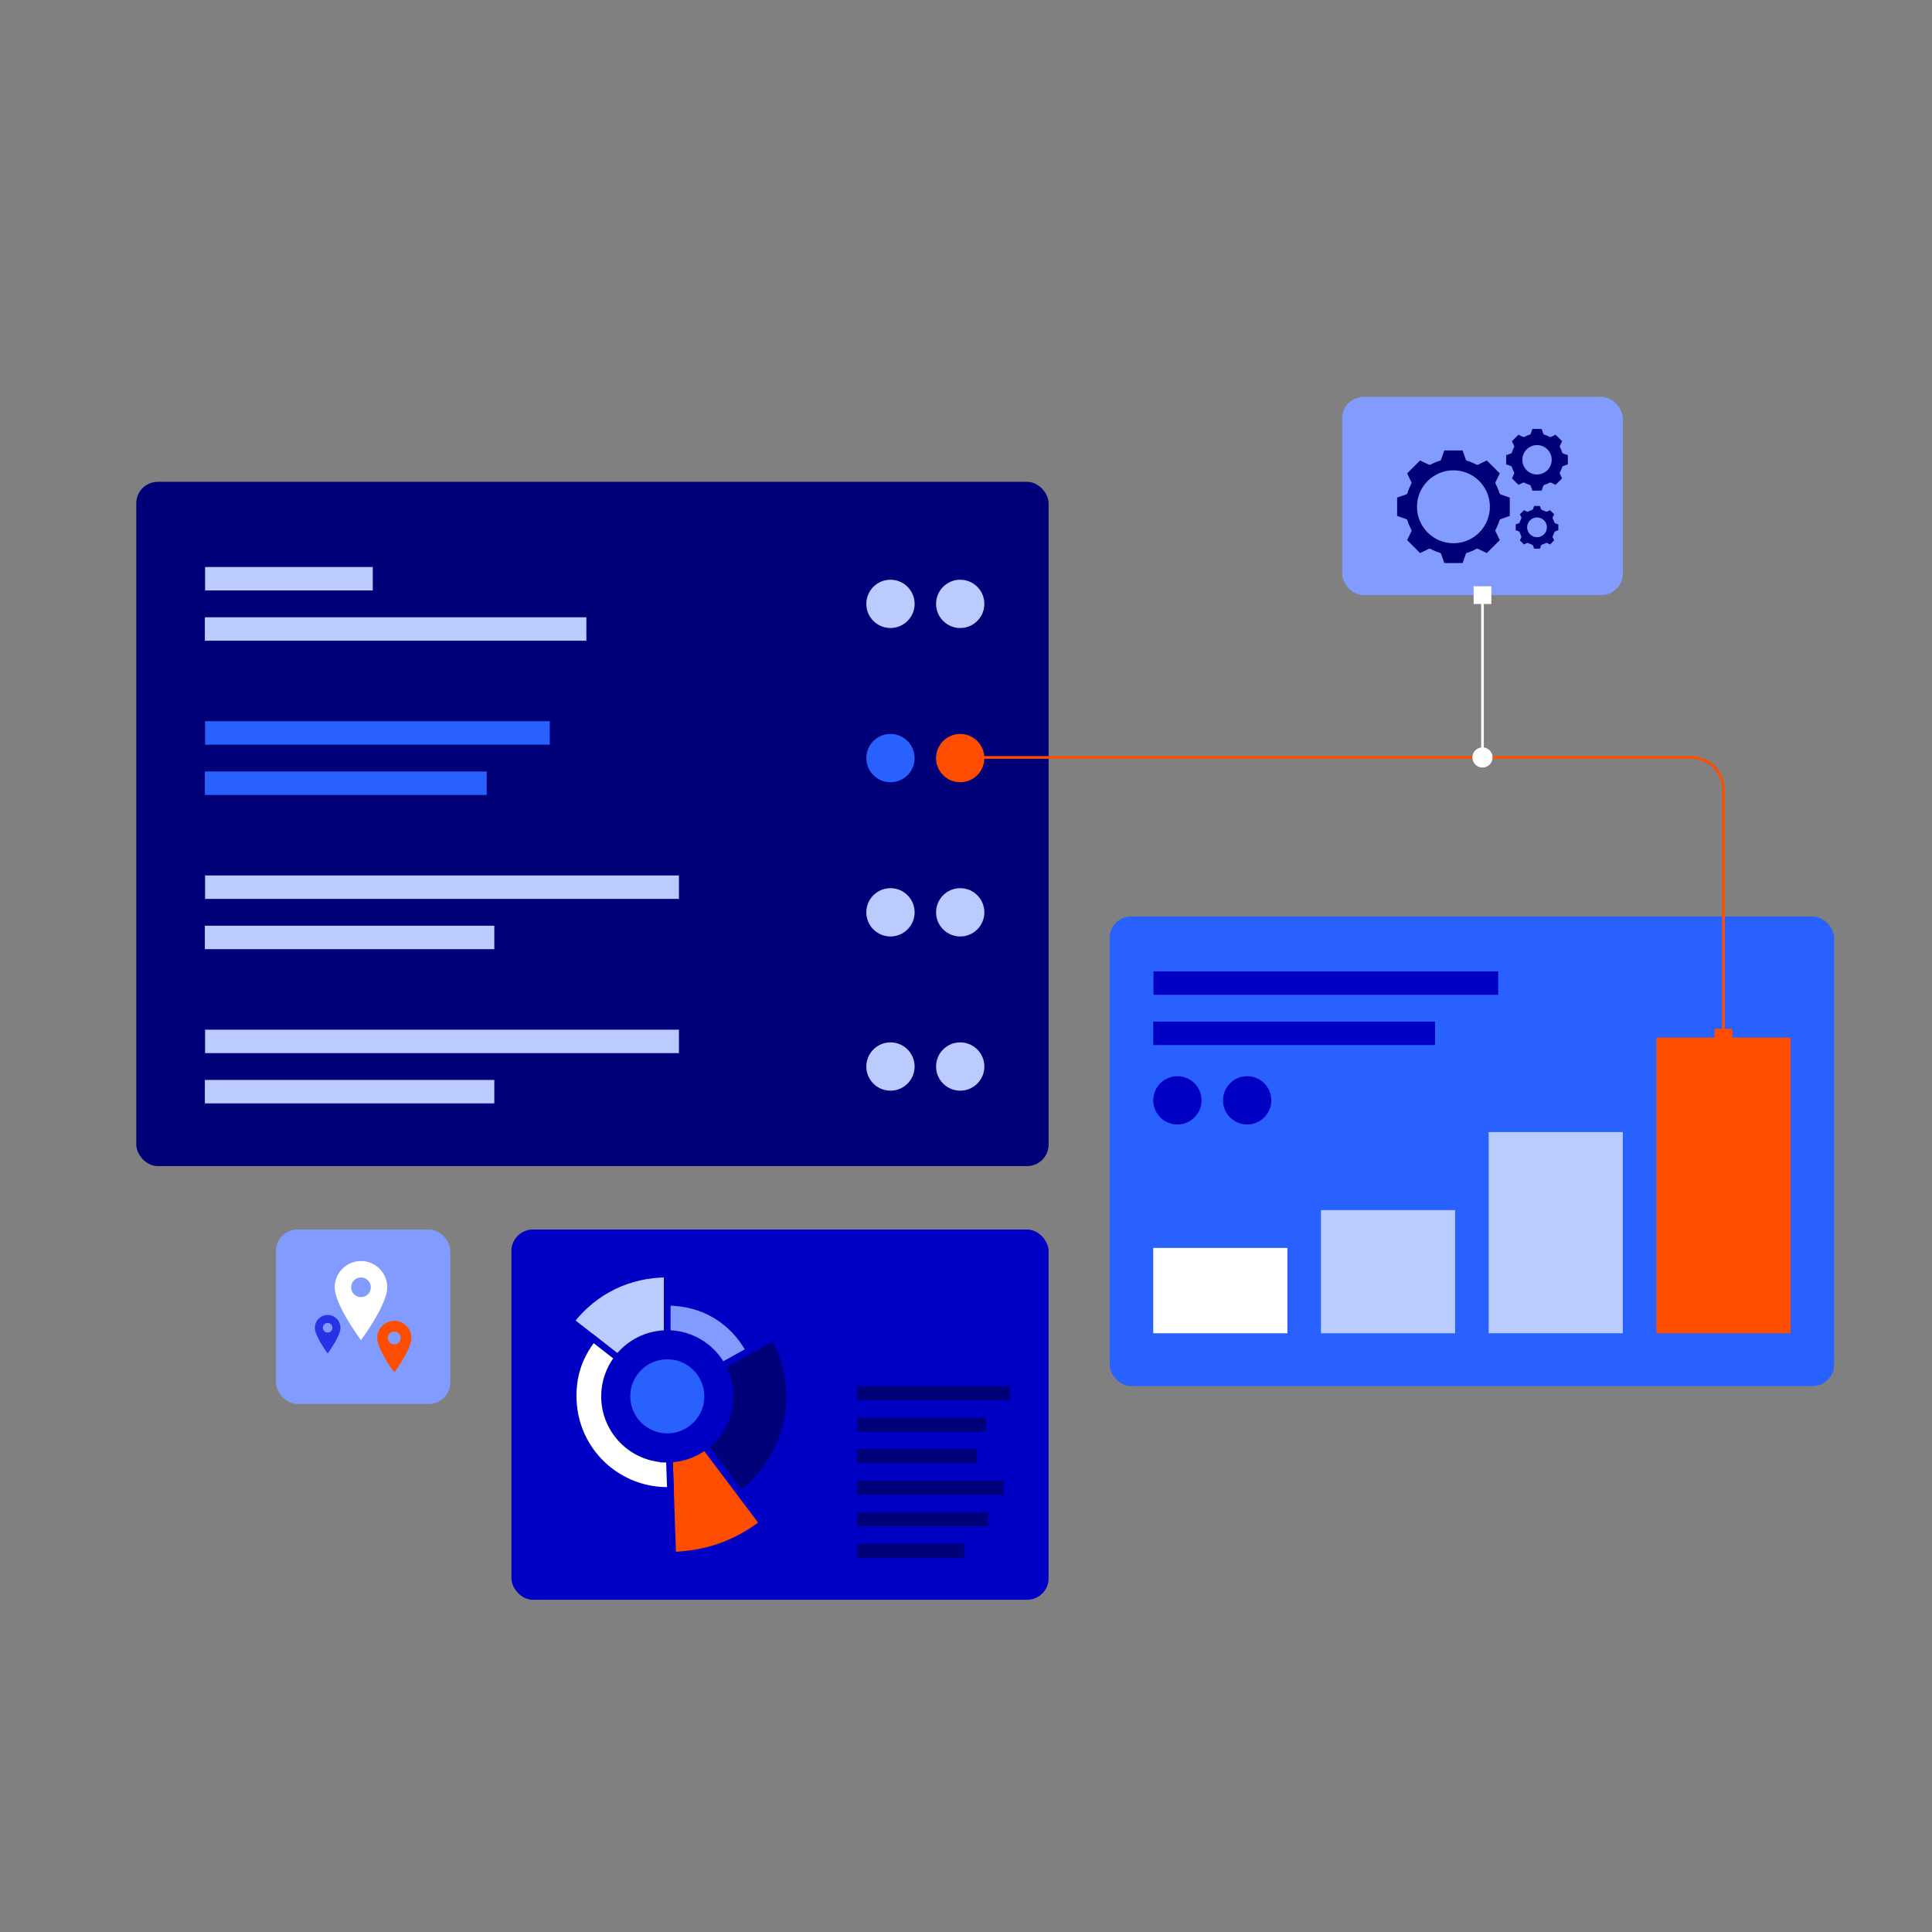 <?xml version="1.0" encoding="UTF-8"?><svg id="uuid-03cfb7a0-abc6-437c-9638-9ad104931b7c" xmlns="http://www.w3.org/2000/svg" viewBox="0 0 1440 1440"><rect x="0" y="0" width="1440" height="1440" fill="#808080" stroke="none"/><defs><style>.uuid-12e168d0-6d20-4b0a-a019-029d44e01b58,.uuid-7eb4b8a1-8e39-4f44-8756-1162aa40f26b,.uuid-65b6d19c-44f8-4cce-a33d-887a4eb87016,.uuid-15b089a9-8240-433a-af5e-b91c10350d4d,.uuid-07673c99-71f4-4955-bbd9-9d75a242e366,.uuid-3a7fcb56-3291-44f9-9ad0-d85b1f6d8b8b,.uuid-6814190a-6e09-4ac7-9028-34de50194765,.uuid-7df2a53a-ff80-44e8-9310-ffd97a2e1ea6{stroke-miterlimit:10;}.uuid-12e168d0-6d20-4b0a-a019-029d44e01b58,.uuid-65b6d19c-44f8-4cce-a33d-887a4eb87016,.uuid-07673c99-71f4-4955-bbd9-9d75a242e366,.uuid-3a7fcb56-3291-44f9-9ad0-d85b1f6d8b8b,.uuid-6814190a-6e09-4ac7-9028-34de50194765,.uuid-7df2a53a-ff80-44e8-9310-ffd97a2e1ea6{stroke:#0000c5;stroke-width:5px;}.uuid-12e168d0-6d20-4b0a-a019-029d44e01b58,.uuid-431a8c50-ccf5-46f9-bf0e-899b698896a2{fill:#819bff;}.uuid-7eb4b8a1-8e39-4f44-8756-1162aa40f26b{stroke:#fff;}.uuid-7eb4b8a1-8e39-4f44-8756-1162aa40f26b,.uuid-15b089a9-8240-433a-af5e-b91c10350d4d{fill:none;stroke-width:2px;}.uuid-65b6d19c-44f8-4cce-a33d-887a4eb87016,.uuid-bedbd86b-ccf4-4f6d-8a87-00bea4bceb4b{fill:#fff;}.uuid-15b089a9-8240-433a-af5e-b91c10350d4d{stroke:#ff4d00;}.uuid-10ff6abf-f2aa-4dff-85bb-ade3b8d88b91,.uuid-5e098cb9-b372-4937-b712-5a703cf1f2cd,.uuid-431a8c50-ccf5-46f9-bf0e-899b698896a2,.uuid-593bc837-c8bc-4ec6-95ad-615d50999cbb,.uuid-134101dd-888c-4f07-a364-53eb642712ce,.uuid-bbe36a22-b666-4116-8f9c-1ab65e810512,.uuid-4659075e-a9b3-4594-9e76-c1227758c221,.uuid-bedbd86b-ccf4-4f6d-8a87-00bea4bceb4b{stroke-width:0px;}.uuid-10ff6abf-f2aa-4dff-85bb-ade3b8d88b91,.uuid-3a7fcb56-3291-44f9-9ad0-d85b1f6d8b8b{fill:#2961ff;}.uuid-5e098cb9-b372-4937-b712-5a703cf1f2cd{fill:#2532e5;}.uuid-593bc837-c8bc-4ec6-95ad-615d50999cbb,.uuid-07673c99-71f4-4955-bbd9-9d75a242e366{fill:#bacbff;}.uuid-134101dd-888c-4f07-a364-53eb642712ce,.uuid-7df2a53a-ff80-44e8-9310-ffd97a2e1ea6{fill:#000078;}.uuid-6814190a-6e09-4ac7-9028-34de50194765,.uuid-bbe36a22-b666-4116-8f9c-1ab65e810512{fill:#ff4d00;}.uuid-4659075e-a9b3-4594-9e76-c1227758c221{fill:#0000c5;}</style></defs><rect class="uuid-10ff6abf-f2aa-4dff-85bb-ade3b8d88b91" x="827.06" y="683.11" width="540" height="350" rx="16" ry="16"/><rect class="uuid-134101dd-888c-4f07-a364-53eb642712ce" x="101.57" y="359.13" width="680" height="510.01" rx="16" ry="16"/><rect class="uuid-4659075e-a9b3-4594-9e76-c1227758c221" x="381.19" y="916.41" width="400.38" height="275.96" rx="16" ry="16"/><rect class="uuid-431a8c50-ccf5-46f9-bf0e-899b698896a2" x="205.65" y="916.41" width="130" height="130" rx="16" ry="16"/><rect class="uuid-593bc837-c8bc-4ec6-95ad-615d50999cbb" x="152.68" y="460.08" width="284.37" height="17.48"/><rect class="uuid-593bc837-c8bc-4ec6-95ad-615d50999cbb" x="152.85" y="422.61" width="125" height="17.48"/><circle class="uuid-593bc837-c8bc-4ec6-95ad-615d50999cbb" cx="663.7" cy="450.09" r="18"/><circle class="uuid-593bc837-c8bc-4ec6-95ad-615d50999cbb" cx="715.69" cy="450.09" r="18"/><rect class="uuid-10ff6abf-f2aa-4dff-85bb-ade3b8d88b91" x="152.68" y="575.03" width="210.06" height="17.48"/><rect class="uuid-10ff6abf-f2aa-4dff-85bb-ade3b8d88b91" x="152.85" y="537.56" width="256.93" height="17.48"/><circle class="uuid-10ff6abf-f2aa-4dff-85bb-ade3b8d88b91" cx="663.7" cy="565.04" r="18"/><circle class="uuid-bbe36a22-b666-4116-8f9c-1ab65e810512" cx="715.69" cy="565.04" r="18"/><rect class="uuid-4659075e-a9b3-4594-9e76-c1227758c221" x="859.56" y="761.45" width="210.06" height="17.48"/><rect class="uuid-4659075e-a9b3-4594-9e76-c1227758c221" x="859.73" y="723.99" width="256.93" height="17.48"/><circle class="uuid-4659075e-a9b3-4594-9e76-c1227758c221" cx="877.56" cy="820.14" r="18"/><circle class="uuid-4659075e-a9b3-4594-9e76-c1227758c221" cx="929.55" cy="820.14" r="18"/><rect class="uuid-593bc837-c8bc-4ec6-95ad-615d50999cbb" x="152.68" y="689.98" width="215.76" height="17.48"/><rect class="uuid-593bc837-c8bc-4ec6-95ad-615d50999cbb" x="152.85" y="652.51" width="353.19" height="17.48"/><circle class="uuid-593bc837-c8bc-4ec6-95ad-615d50999cbb" cx="663.7" cy="679.99" r="18"/><circle class="uuid-593bc837-c8bc-4ec6-95ad-615d50999cbb" cx="715.69" cy="679.99" r="18"/><rect class="uuid-593bc837-c8bc-4ec6-95ad-615d50999cbb" x="152.68" y="804.92" width="215.76" height="17.48"/><rect class="uuid-593bc837-c8bc-4ec6-95ad-615d50999cbb" x="152.85" y="767.46" width="353.19" height="17.48"/><circle class="uuid-593bc837-c8bc-4ec6-95ad-615d50999cbb" cx="663.7" cy="794.93" r="18"/><circle class="uuid-593bc837-c8bc-4ec6-95ad-615d50999cbb" cx="715.69" cy="794.93" r="18"/><rect class="uuid-bbe36a22-b666-4116-8f9c-1ab65e810512" x="1234.56" y="773.37" width="100" height="220.36"/><rect class="uuid-593bc837-c8bc-4ec6-95ad-615d50999cbb" x="1109.56" y="843.77" width="100" height="149.96"/><rect class="uuid-593bc837-c8bc-4ec6-95ad-615d50999cbb" x="984.56" y="901.92" width="100" height="91.82"/><rect class="uuid-bedbd86b-ccf4-4f6d-8a87-00bea4bceb4b" x="859.56" y="930.14" width="100" height="63.6"/><path class="uuid-15b089a9-8240-433a-af5e-b91c10350d4d" d="M715.69,564.57h544.87c13.25,0,24,10.75,24,24v184.8"/><rect class="uuid-bbe36a22-b666-4116-8f9c-1ab65e810512" x="1277.96" y="766.77" width="13.2" height="13.2"/><rect class="uuid-431a8c50-ccf5-46f9-bf0e-899b698896a2" x="1000.36" y="295.83" width="209.2" height="147.74" rx="16" ry="16"/><line class="uuid-7eb4b8a1-8e39-4f44-8756-1162aa40f26b" x1="1104.96" y1="443.57" x2="1104.96" y2="564.57"/><rect class="uuid-bedbd86b-ccf4-4f6d-8a87-00bea4bceb4b" x="1098.36" y="436.97" width="13.2" height="13.2"/><path class="uuid-bedbd86b-ccf4-4f6d-8a87-00bea4bceb4b" d="M1097.44,564.57c0,4.15,3.37,7.52,7.52,7.52s7.52-3.37,7.52-7.52-3.37-7.52-7.52-7.52-7.52,3.37-7.52,7.52Z"/><path class="uuid-07673c99-71f4-4955-bbd9-9d75a242e366" d="M497.29,970.64v-21.04c-28.64,0-54.19,12.46-71.83,35.03l23.97,18.73s0,0,0,0l11.05,8.64c8.55-10.94,21.85-17.99,36.81-18.01v-23.35s-.01,0-.02,0Z"/><circle class="uuid-3a7fcb56-3291-44f9-9ad0-d85b1f6d8b8b" cx="497.36" cy="1040.75" r="30.1"/><path class="uuid-12e168d0-6d20-4b0a-a019-029d44e01b58" d="M497.36,993.98c17.59,0,32.91,9.72,40.89,24.07l20.38-11.29c-12.8-23.1-34.92-36.12-61.33-36.12v23.35s.04,0,.06,0Z"/><path class="uuid-7df2a53a-ff80-44e8-9310-ffd97a2e1ea6" d="M577.01,996.56l-26.49,14.68s0,0,0,0l-12.27,6.8c3.74,6.72,5.88,14.46,5.88,22.7,0,15.28-7.33,28.84-18.66,37.38l8.44,11.21s0,0-.01,0l18.24,24.2c36.59-27.57,47.08-76.92,24.87-116.99Z"/><path class="uuid-6814190a-6e09-4ac7-9028-34de50194765" d="M552.13,1113.56s0,0,.01-.01l-12.65-16.79s0,0,.01,0l-14.03-18.62c-7.43,5.6-16.59,9.02-26.54,9.35l.49,14.02s-.01,0-.02,0l.64,18.22s-.01,0-.02,0l1.38,39.45c25.51-.89,46.79-8.43,67.18-23.79l-16.45-21.83Z"/><path class="uuid-65b6d19c-44f8-4cce-a33d-887a4eb87016" d="M497.36,1087.53c-25.83,0-46.77-20.94-46.77-46.77,0-10.85,3.7-20.83,9.9-28.76l-18.44-14.41c-10.66,13.64-15.43,28.32-14.82,45.62,1.35,38.7,33.82,68.98,72.52,67.63l-.82-23.34c-.52.02-1.05.04-1.58.04Z"/><path class="uuid-134101dd-888c-4f07-a364-53eb642712ce" d="M1118.43,368.48c-.39-.14-.69-.45-.8-.85-.7-2.39-1.69-4.76-2.94-7.05-.2-.36-.21-.8-.03-1.17l3.16-6.58-9.63-9.63-6.58,3.16c-.37.18-.81.17-1.17-.03-2.29-1.25-4.65-2.24-7.04-2.94-.4-.12-.71-.42-.85-.8l-2.42-6.87h-13.62l-2.42,6.87c-.14.39-.45.69-.85.8-2.39.7-4.76,1.69-7.04,2.94-.36.2-.8.21-1.17.03l-6.58-3.16-9.63,9.63,3.16,6.58c.18.37.17.81-.03,1.17-1.25,2.29-2.24,4.66-2.94,7.05-.12.4-.41.71-.8.85l-6.87,2.42v13.62l6.87,2.42c.39.14.69.45.8.85.7,2.39,1.69,4.76,2.94,7.05.2.36.21.8.03,1.17l-3.16,6.58,9.63,9.63,6.58-3.16c.37-.18.81-.17,1.17.03,2.28,1.25,4.66,2.23,7.04,2.93.4.12.71.42.85.8l2.42,6.87h13.62l2.42-6.87c.14-.39.45-.69.85-.8,2.39-.7,4.76-1.69,7.04-2.93.36-.2.8-.21,1.17-.03l6.59,3.16,9.63-9.63-3.16-6.58c-.18-.37-.17-.81.03-1.17,1.25-2.28,2.23-4.65,2.94-7.04.12-.4.41-.71.8-.85l6.87-2.42v-13.62l-6.87-2.42ZM1102.53,396.93c-5.13,5.13-11.96,7.96-19.22,7.96s-14.08-2.83-19.22-7.96c-10.6-10.6-10.6-27.84,0-38.43,5.3-5.3,12.26-7.95,19.22-7.95s13.92,2.65,19.22,7.95c10.6,10.6,10.6,27.84,0,38.43Z"/><path class="uuid-134101dd-888c-4f07-a364-53eb642712ce" d="M1165.12,338.05c-.39-.14-.69-.45-.8-.85-.38-1.3-.92-2.59-1.6-3.84-.2-.36-.21-.8-.03-1.17l1.6-3.33-4.84-4.84-3.33,1.6c-.37.18-.81.17-1.17-.03-1.25-.68-2.54-1.22-3.84-1.6-.4-.12-.71-.42-.85-.8l-1.23-3.48h-6.85l-1.23,3.48c-.14.39-.45.69-.85.8-1.3.38-2.6.92-3.84,1.6-.36.2-.8.21-1.17.03l-3.33-1.6-4.84,4.84,1.6,3.33c.18.37.17.81-.03,1.17-.68,1.25-1.22,2.54-1.6,3.84-.12.4-.42.71-.8.85l-3.48,1.22v6.84l3.48,1.23c.39.14.69.45.8.85.38,1.3.92,2.59,1.6,3.84.2.36.21.8.03,1.17l-1.6,3.33,4.84,4.84,3.33-1.6c.37-.18.81-.17,1.17.03,1.24.68,2.53,1.22,3.84,1.6.4.12.71.41.85.8l1.23,3.48h6.84l1.22-3.48c.14-.39.45-.69.85-.8,1.31-.38,2.6-.92,3.84-1.6.36-.2.79-.21,1.17-.03l3.33,1.6,4.84-4.84-1.6-3.33c-.18-.37-.17-.81.03-1.17.68-1.24,1.22-2.54,1.6-3.84.12-.4.41-.71.8-.85l3.48-1.23v-6.85l-3.48-1.22ZM1153.35,350.44c-2.07,2.07-4.82,3.21-7.74,3.21s-5.68-1.14-7.74-3.21c-4.27-4.27-4.27-11.22,0-15.49,2.07-2.07,4.82-3.21,7.74-3.21s5.68,1.14,7.74,3.21c2.07,2.07,3.21,4.82,3.21,7.74s-1.14,5.68-3.21,7.75Z"/><path class="uuid-134101dd-888c-4f07-a364-53eb642712ce" d="M1159.28,390.09c-.39-.14-.69-.45-.8-.85-.26-.9-.63-1.79-1.1-2.64-.2-.36-.21-.8-.03-1.17l1.02-2.12-3.05-3.05-2.12,1.01c-.37.18-.8.17-1.17-.03-.86-.47-1.75-.84-2.64-1.1-.4-.12-.71-.41-.85-.8l-.78-2.21h-4.31l-.78,2.21c-.14.39-.45.69-.85.8-.9.26-1.78.63-2.64,1.1-.36.2-.8.21-1.17.03l-2.12-1.01-3.05,3.05,1.02,2.12c.18.37.17.81-.03,1.17-.47.86-.84,1.75-1.1,2.64-.12.4-.41.71-.8.85l-2.21.78v4.31l2.21.78c.39.14.69.45.8.85.26.89.63,1.78,1.1,2.64.2.36.21.8.03,1.17l-1.02,2.12,3.05,3.05,2.12-1.02c.37-.18.81-.17,1.17.03.86.47,1.75.84,2.64,1.1.4.12.71.42.85.8l.78,2.21h4.31l.78-2.21c.14-.39.45-.69.85-.8.89-.26,1.78-.63,2.64-1.1.36-.2.8-.21,1.17-.03l2.12,1.02,3.05-3.05-1.02-2.12c-.18-.37-.17-.81.03-1.17.47-.86.84-1.75,1.1-2.64.12-.4.41-.71.8-.85l2.21-.78v-4.31l-2.21-.78ZM1150.82,398.24c-1.39,1.39-3.24,2.16-5.21,2.16s-3.82-.77-5.21-2.16c-1.39-1.39-2.16-3.24-2.16-5.21s.77-3.82,2.16-5.21c1.44-1.44,3.32-2.15,5.21-2.15s3.77.72,5.21,2.15c1.39,1.39,2.16,3.24,2.16,5.21s-.77,3.82-2.16,5.21Z"/><rect class="uuid-134101dd-888c-4f07-a364-53eb642712ce" x="638.83" y="1033.11" width="114.04" height="10.55"/><rect class="uuid-134101dd-888c-4f07-a364-53eb642712ce" x="638.9" y="1056.61" width="96.01" height="10.55"/><rect class="uuid-134101dd-888c-4f07-a364-53eb642712ce" x="638.83" y="1080.11" width="89.2" height="10.55"/><rect class="uuid-134101dd-888c-4f07-a364-53eb642712ce" x="638.9" y="1103.61" width="109.1" height="10.55"/><rect class="uuid-134101dd-888c-4f07-a364-53eb642712ce" x="638.83" y="1127.11" width="97.64" height="10.55"/><rect class="uuid-134101dd-888c-4f07-a364-53eb642712ce" x="638.9" y="1150.61" width="79.71" height="10.55"/><path class="uuid-bedbd86b-ccf4-4f6d-8a87-00bea4bceb4b" d="M269.05,939.89c-10.8,0-19.58,8.79-19.58,19.58,0,12.05,16.12,34.7,19.58,39.43,3.47-4.73,19.58-27.38,19.58-39.43,0-10.8-8.79-19.58-19.58-19.58ZM269.05,966.82c-4.05,0-7.34-3.29-7.34-7.34s3.29-7.34,7.34-7.34,7.34,3.29,7.34,7.34-3.29,7.34-7.34,7.34Z"/><path class="uuid-bbe36a22-b666-4116-8f9c-1ab65e810512" d="M293.88,984.5c-7.03,0-12.75,5.72-12.75,12.75,0,7.85,10.49,22.59,12.75,25.67,2.26-3.08,12.75-17.82,12.75-25.67,0-7.03-5.72-12.75-12.75-12.75ZM293.88,1002.03c-2.64,0-4.78-2.14-4.78-4.78s2.14-4.78,4.78-4.78,4.78,2.14,4.78,4.78-2.14,4.78-4.78,4.78Z"/><path class="uuid-5e098cb9-b372-4937-b712-5a703cf1f2cd" d="M244.22,980.08c-5.26,0-9.53,4.28-9.53,9.53,0,5.87,7.85,16.89,9.53,19.2,1.69-2.3,9.53-13.33,9.53-19.2,0-5.26-4.28-9.53-9.53-9.53ZM244.22,993.19c-1.97,0-3.58-1.6-3.58-3.58s1.6-3.58,3.58-3.58,3.58,1.6,3.58,3.58-1.6,3.58-3.58,3.58Z"/></svg>